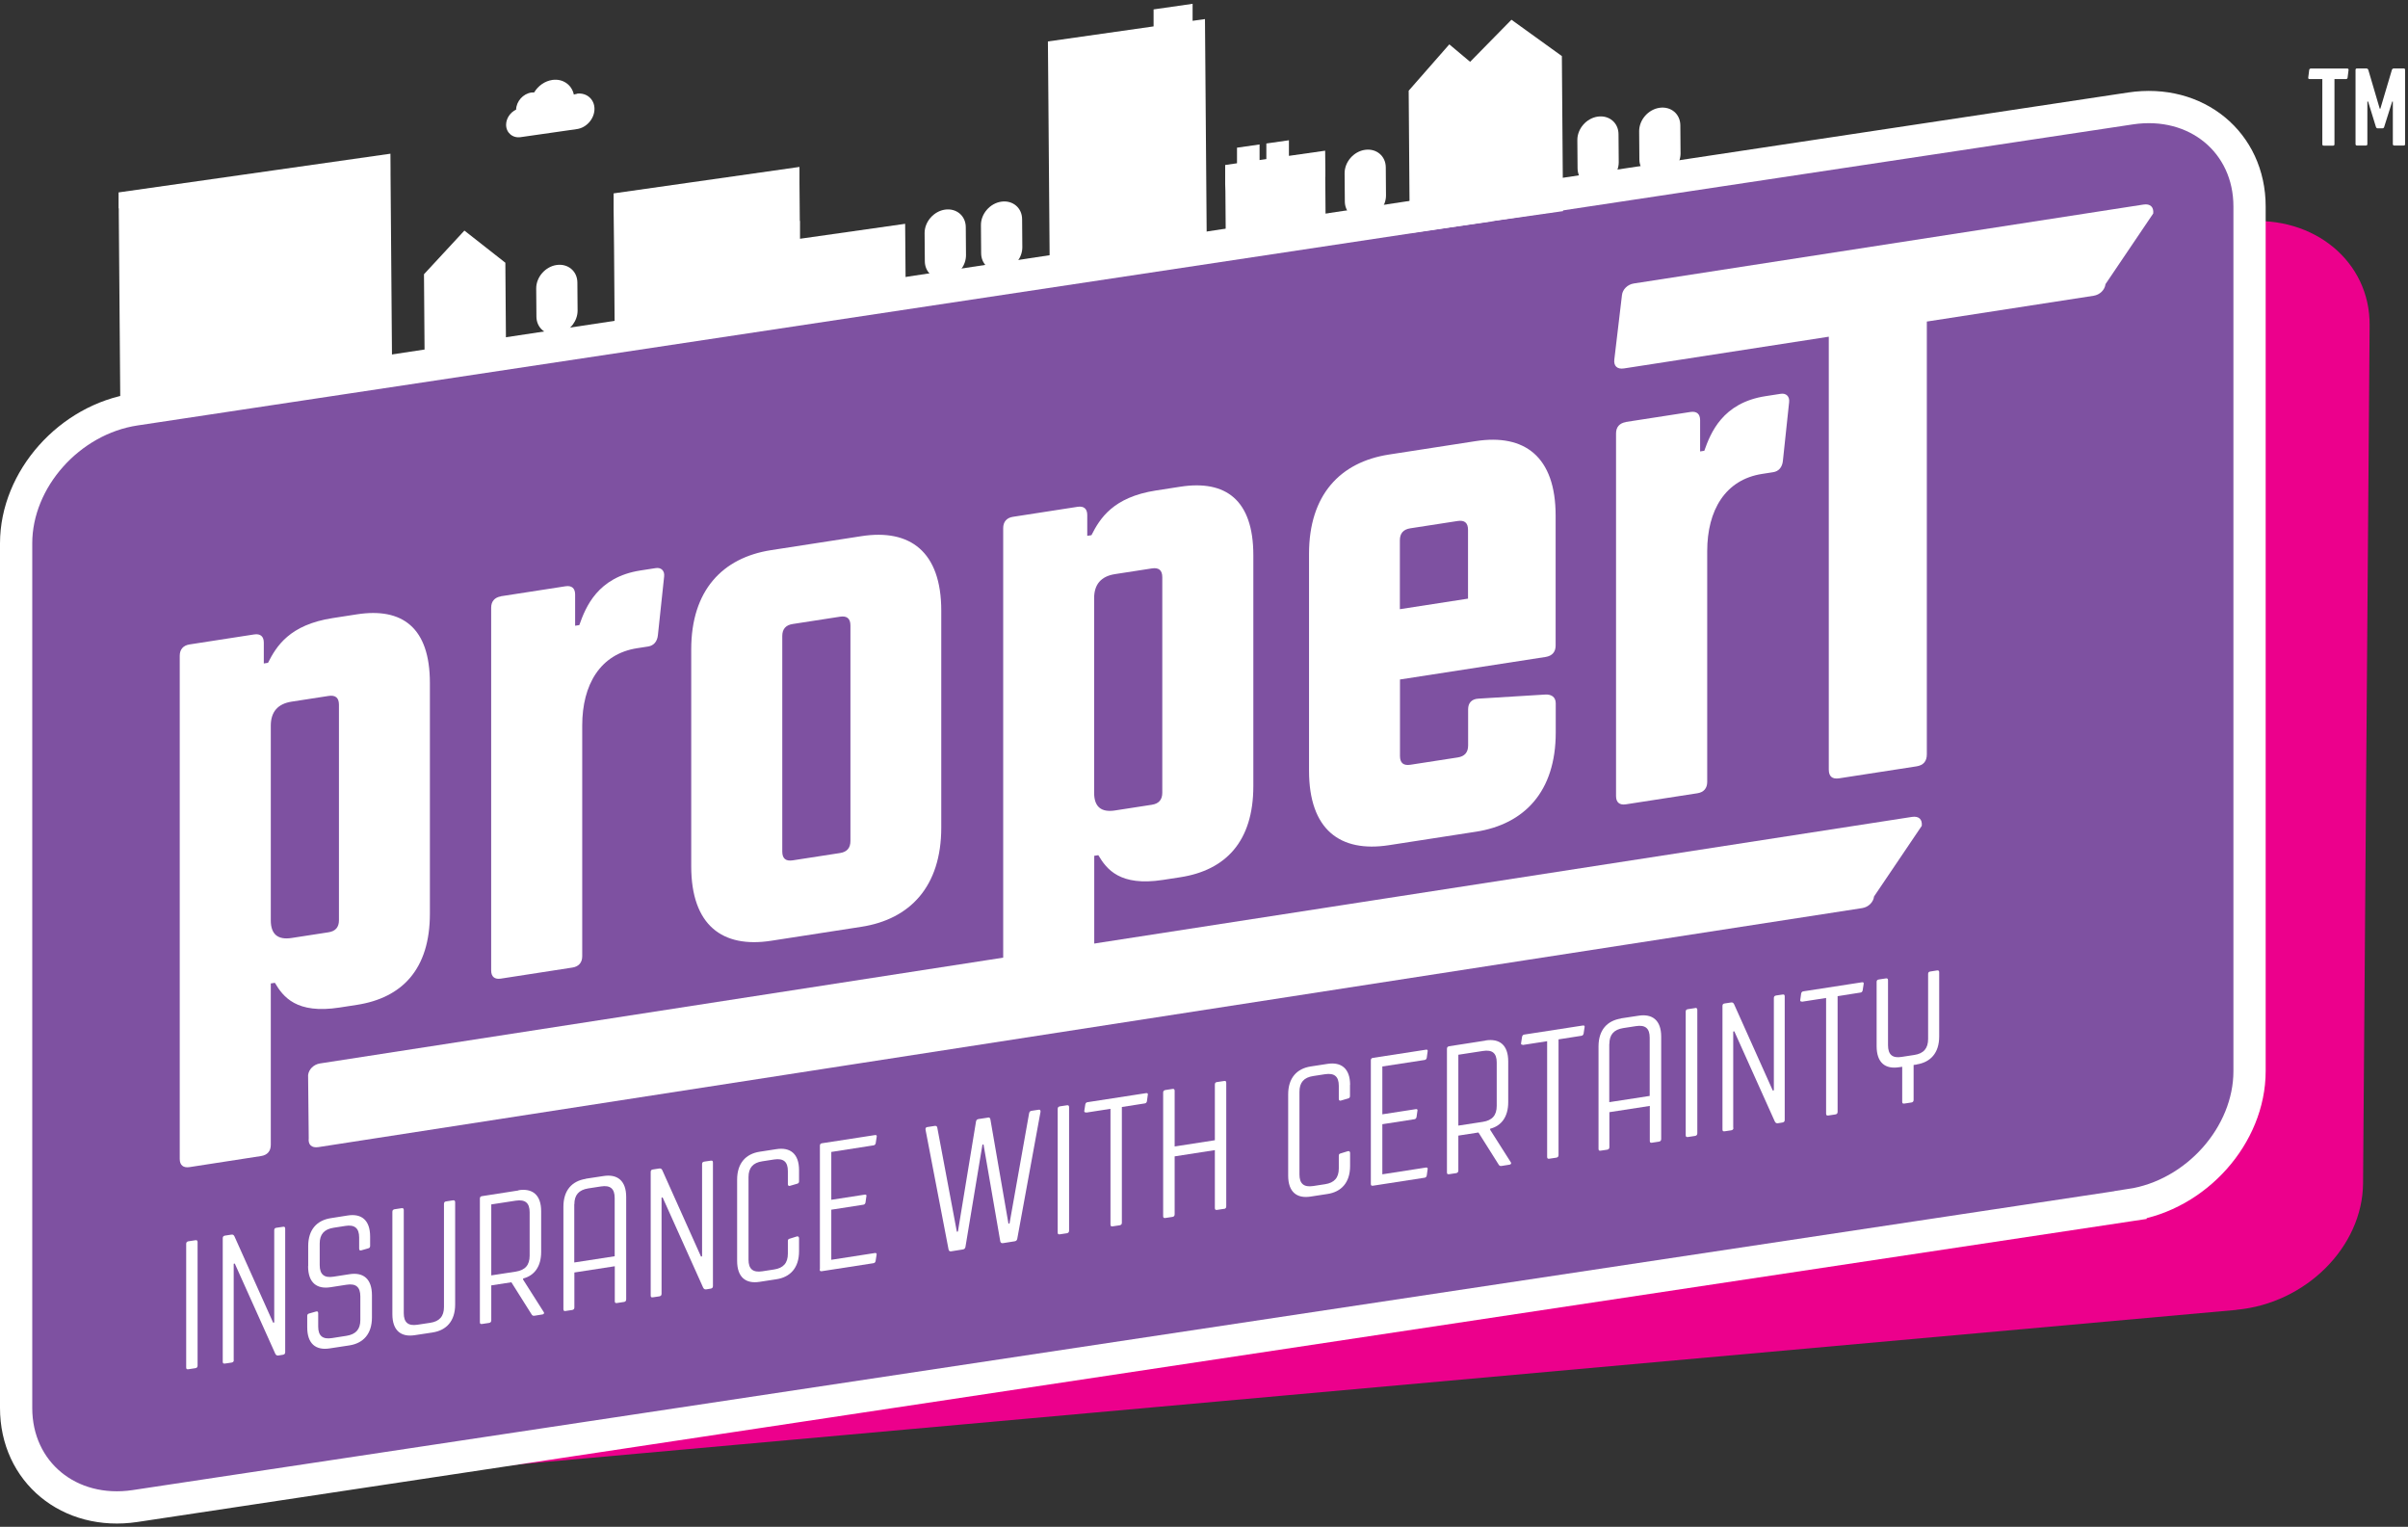 <?xml version="1.0" encoding="UTF-8"?> <svg xmlns="http://www.w3.org/2000/svg" width="224" height="142" viewBox="0 0 224 142" fill="none"><rect x="0" y="0" width="224" height="142" fill="#333333" stroke="none"/><g clip-path="url(#clip0_289_58)"><path d="M208.04 121.825L11.91 139.455C5.45 140.035 0.24 135.715 0.29 129.805L0.9 50.005C0.95 44.095 6.22 38.835 12.68 38.245L208.81 20.605C215.27 20.025 220.48 24.345 220.43 30.255L219.82 110.055C219.77 115.965 214.5 121.225 208.04 121.815V121.825Z" fill="#EC008C"></path><path d="M198.19 112.075L12.57 140.065C6.45 140.985 1.5 136.905 1.5 130.945V50.535C1.5 44.575 6.46 39.005 12.57 38.085L198.19 10.085C204.31 9.165 209.26 13.245 209.26 19.205V99.615C209.26 105.575 204.3 111.145 198.19 112.065V112.075Z" fill="#7E51A1" stroke="white" stroke-width="3" stroke-miterlimit="10"></path><path d="M214.84 7.355C214.75 7.355 214.71 7.295 214.72 7.215L214.81 6.505C214.82 6.425 214.88 6.375 214.96 6.375H218.35C218.44 6.375 218.48 6.425 218.47 6.515L218.38 7.225C218.37 7.305 218.31 7.355 218.23 7.355H217.16V13.405C217.16 13.505 217.12 13.545 217.03 13.545H216.16C216.07 13.545 216.03 13.505 216.03 13.405V7.355H214.84Z" fill="white"></path><path d="M219.25 6.365H220.12C220.21 6.365 220.28 6.415 220.31 6.505L221.37 10.105H221.43L222.5 6.505C222.52 6.415 222.6 6.365 222.69 6.365H223.59C223.69 6.365 223.73 6.405 223.73 6.505V13.395C223.73 13.495 223.69 13.535 223.59 13.535H222.73C222.64 13.535 222.59 13.495 222.59 13.395V9.445H222.53L221.79 11.785C221.77 11.885 221.71 11.935 221.61 11.935H221.19C221.09 11.935 221.04 11.885 221.01 11.785L220.29 9.445H220.22V13.395C220.22 13.495 220.17 13.535 220.08 13.535H219.26C219.17 13.535 219.12 13.495 219.12 13.395V6.505C219.12 6.405 219.17 6.365 219.26 6.365H219.25Z" fill="white"></path><path d="M25.19 91.475V106.475C25.19 107.055 24.87 107.425 24.29 107.515L17.63 108.545C17.05 108.635 16.72 108.365 16.72 107.785V60.985C16.72 60.405 17.04 60.025 17.63 59.935L23.64 59.005C24.22 58.915 24.54 59.185 24.54 59.765V61.705L24.93 61.645C25.71 60.105 26.93 58.105 30.94 57.485L33.2 57.135C37.4 56.485 39.99 58.345 39.99 63.515V84.975C39.99 90.145 37.4 92.805 33.2 93.455L31.58 93.705C27.57 94.325 26.34 92.705 25.57 91.405L25.18 91.465L25.19 91.475ZM31.53 65.545C31.53 64.895 31.21 64.625 30.56 64.725L27.13 65.255C25.84 65.455 25.19 66.205 25.19 67.495V85.595C25.19 86.885 25.84 87.435 27.13 87.235L30.56 86.705C31.21 86.605 31.53 86.235 31.53 85.585V65.545Z" fill="white"></path><path d="M46.59 55.455L52.6 54.525C53.18 54.435 53.5 54.705 53.5 55.285V58.195L53.89 58.135C54.47 56.495 55.57 53.675 59.58 53.055L61 52.835C61.52 52.755 61.84 53.095 61.78 53.615L61.2 59.075C61.14 59.665 60.81 60.045 60.3 60.125L59.27 60.285C55.84 60.815 54.16 63.665 54.16 67.475V88.935C54.16 89.515 53.84 89.895 53.25 89.985L46.59 91.015C46.01 91.105 45.69 90.835 45.69 90.255V56.515C45.69 55.935 46.01 55.565 46.59 55.465V55.455Z" fill="white"></path><path d="M64.3 80.565V60.395C64.3 54.905 67.21 51.865 71.73 51.165L80.13 49.865C84.65 49.165 87.56 51.295 87.56 56.795V76.965C87.56 82.455 84.65 85.495 80.13 86.195L71.73 87.495C67.21 88.195 64.3 86.065 64.3 80.565ZM72.77 59.155V79.195C72.77 79.845 73.09 80.115 73.74 80.015L78.14 79.335C78.79 79.235 79.11 78.865 79.11 78.215V58.175C79.11 57.525 78.79 57.255 78.14 57.355L73.74 58.035C73.09 58.135 72.77 58.505 72.77 59.155Z" fill="white"></path><path d="M101.79 79.615V90.925C101.79 91.505 101.47 91.875 100.89 91.965L94.23 92.995C93.65 93.085 93.32 92.815 93.32 92.235V49.115C93.32 48.535 93.64 48.155 94.23 48.065L100.24 47.135C100.82 47.045 101.14 47.315 101.14 47.895V49.835L101.53 49.775C102.31 48.235 103.53 46.235 107.54 45.615L109.8 45.265C114 44.615 116.59 46.475 116.59 51.645V73.105C116.59 78.275 114 80.935 109.8 81.585L108.18 81.835C104.17 82.455 102.94 80.835 102.17 79.535L101.78 79.595L101.79 79.615ZM108.12 53.685C108.12 53.035 107.8 52.765 107.15 52.865L103.72 53.395C102.43 53.595 101.78 54.345 101.78 55.635V73.735C101.78 75.025 102.43 75.575 103.72 75.375L107.15 74.845C107.8 74.745 108.12 74.375 108.12 73.725V53.685Z" fill="white"></path><path d="M137.28 77.355L129.2 78.605C124.67 79.305 121.77 77.175 121.77 71.675V51.505C121.77 46.015 124.68 42.975 129.2 42.275L137.28 41.025C141.81 40.325 144.71 42.455 144.71 47.955V60.045C144.71 60.625 144.39 60.995 143.8 61.095L130.23 63.195V70.305C130.23 70.955 130.55 71.225 131.2 71.125L135.6 70.445C136.25 70.345 136.57 69.975 136.57 69.325V65.965C136.57 65.385 136.89 65.005 137.54 64.975L143.75 64.595C144.33 64.565 144.72 64.835 144.72 65.415V68.125C144.72 73.615 141.81 76.655 137.29 77.355H137.28ZM130.23 56.655L136.56 55.675V49.275C136.56 48.625 136.24 48.355 135.59 48.455L131.19 49.135C130.54 49.235 130.22 49.605 130.22 50.255V56.655H130.23Z" fill="white"></path><path d="M151.24 39.245L157.25 38.315C157.83 38.225 158.15 38.495 158.15 39.075V41.985L158.54 41.925C159.12 40.285 160.22 37.465 164.23 36.845L165.65 36.625C166.17 36.545 166.49 36.885 166.43 37.405L165.85 42.865C165.79 43.455 165.46 43.835 164.95 43.915L163.92 44.075C160.49 44.605 158.81 47.455 158.81 51.265V72.725C158.81 73.305 158.49 73.685 157.9 73.775L151.24 74.805C150.66 74.895 150.33 74.625 150.33 74.045V40.305C150.33 39.725 150.65 39.355 151.24 39.255V39.245Z" fill="white"></path><path d="M151.07 34.265C150.42 34.365 150.1 34.025 150.17 33.435L150.88 27.445C150.94 26.915 151.4 26.455 151.98 26.365L199.39 19.025C200.04 18.925 200.36 19.265 200.3 19.855L195.86 26.425C195.8 26.955 195.34 27.415 194.76 27.505L179.24 29.905V70.155C179.24 70.805 178.92 71.175 178.27 71.275L171.09 72.385C170.44 72.485 170.12 72.215 170.12 71.565V31.315L151.07 34.265Z" fill="white"></path><path d="M142.07 89.275L29.62 106.685C28.97 106.785 28.65 106.445 28.72 105.855L28.66 99.985C28.72 99.455 29.18 98.995 29.76 98.905L177.86 75.975C178.51 75.875 178.83 76.215 178.77 76.805L174.33 83.375C174.27 83.905 173.81 84.365 173.23 84.455L151.19 87.865" fill="white"></path><path d="M18.18 115.345C18.3 115.325 18.38 115.365 18.38 115.515V127.005C18.38 127.155 18.3 127.225 18.18 127.245L17.52 127.345C17.38 127.365 17.32 127.325 17.32 127.175V115.685C17.32 115.535 17.39 115.475 17.52 115.445L18.18 115.345Z" fill="white"></path><path d="M21.75 126.485C21.75 126.635 21.68 126.695 21.54 126.725L20.93 126.815C20.79 126.835 20.72 126.795 20.72 126.645V115.155C20.72 115.005 20.79 114.945 20.93 114.915L21.52 114.825C21.66 114.805 21.74 114.845 21.81 114.985L25.41 123.015L25.51 122.995V114.415C25.51 114.265 25.58 114.205 25.72 114.185L26.33 114.095C26.46 114.075 26.53 114.115 26.53 114.265V125.755C26.53 125.905 26.46 125.965 26.33 125.995L25.9 126.065C25.78 126.085 25.68 126.045 25.61 125.905L21.84 117.515L21.74 117.535V126.505L21.75 126.485Z" fill="white"></path><path d="M28.67 117.745V115.895C28.67 114.345 29.49 113.495 30.76 113.295L32.34 113.045C33.61 112.845 34.43 113.455 34.43 115.005V115.875C34.43 115.995 34.38 116.075 34.24 116.105L33.61 116.285C33.47 116.325 33.41 116.265 33.41 116.125V115.085C33.41 114.215 32.98 113.875 32.12 114.015L31.03 114.185C30.15 114.325 29.74 114.795 29.74 115.655V117.645C29.74 118.525 30.15 118.875 31.03 118.735L32.51 118.505C33.78 118.305 34.6 118.915 34.6 120.465V122.525C34.6 124.075 33.78 124.925 32.51 125.125L30.67 125.405C29.4 125.605 28.58 124.995 28.58 123.455V122.385C28.58 122.265 28.63 122.185 28.77 122.155L29.4 121.975C29.54 121.935 29.6 121.995 29.6 122.135V123.375C29.6 124.245 30.02 124.585 30.89 124.445L32.23 124.235C33.11 124.095 33.52 123.625 33.52 122.765V120.575C33.52 119.695 33.11 119.345 32.23 119.485L30.75 119.715C29.48 119.915 28.66 119.305 28.66 117.765L28.67 117.745Z" fill="white"></path><path d="M40.24 123.925L38.59 124.175C37.32 124.375 36.5 123.765 36.5 122.225V112.705C36.5 112.555 36.57 112.495 36.7 112.465L37.36 112.365C37.48 112.345 37.56 112.385 37.56 112.535V122.125C37.56 122.995 37.97 123.335 38.83 123.205L40.02 123.025C40.89 122.895 41.3 122.415 41.3 121.555V111.965C41.3 111.815 41.38 111.745 41.5 111.735L42.13 111.635C42.25 111.615 42.34 111.655 42.34 111.805V121.325C42.34 122.875 41.51 123.735 40.23 123.925H40.24Z" fill="white"></path><path d="M48.23 110.695C49.5 110.495 50.34 111.095 50.34 112.645V116.435C50.34 117.815 49.69 118.645 48.66 118.905V119.005L50.58 122.025C50.65 122.095 50.6 122.225 50.48 122.245L49.73 122.365C49.61 122.385 49.51 122.365 49.44 122.225L47.57 119.255L45.7 119.545V122.795C45.7 122.945 45.62 123.015 45.5 123.035L44.84 123.135C44.7 123.155 44.64 123.115 44.64 122.965V111.475C44.64 111.325 44.71 111.265 44.84 111.245L48.24 110.715L48.23 110.695ZM45.7 112.015V118.615L47.98 118.265C48.86 118.125 49.27 117.655 49.27 116.775V112.745C49.27 111.875 48.86 111.535 47.98 111.665L45.7 112.015Z" fill="white"></path><path d="M54.49 109.625L56.14 109.375C57.41 109.175 58.25 109.785 58.25 111.325V120.845C58.25 120.995 58.17 121.065 58.05 121.085L57.39 121.185C57.25 121.205 57.19 121.165 57.19 121.015V117.765L53.43 118.345V121.595C53.43 121.745 53.36 121.805 53.22 121.835L52.61 121.925C52.47 121.945 52.41 121.905 52.41 121.755V112.235C52.41 110.685 53.22 109.835 54.5 109.635L54.49 109.625ZM53.42 111.995V117.415L57.18 116.835V111.415C57.18 110.545 56.77 110.205 55.89 110.345L54.72 110.525C53.84 110.665 53.43 111.145 53.43 111.995H53.42Z" fill="white"></path><path d="M61.54 120.325C61.54 120.475 61.47 120.535 61.34 120.565L60.73 120.655C60.59 120.675 60.53 120.635 60.53 120.485V108.995C60.53 108.845 60.6 108.785 60.73 108.765L61.32 108.675C61.46 108.655 61.54 108.695 61.61 108.835L65.21 116.865L65.31 116.845V108.265C65.31 108.115 65.38 108.055 65.51 108.035L66.12 107.945C66.26 107.925 66.32 107.965 66.32 108.115V119.605C66.32 119.755 66.25 119.815 66.12 119.845L65.7 119.915C65.58 119.935 65.48 119.895 65.41 119.755L61.64 111.365L61.54 111.385V120.355V120.325Z" fill="white"></path><path d="M74.33 108.825V109.865C74.33 109.985 74.28 110.065 74.14 110.095L73.49 110.285C73.37 110.325 73.29 110.265 73.29 110.125V108.915C73.29 108.045 72.88 107.705 72.01 107.835L70.91 108.005C70.04 108.135 69.63 108.615 69.63 109.475V117.155C69.63 118.025 70.04 118.365 70.91 118.235L72.01 118.065C72.88 117.935 73.29 117.455 73.29 116.595V115.425C73.29 115.285 73.34 115.225 73.48 115.195L74.12 114.995C74.24 114.955 74.33 115.035 74.33 115.155V116.375C74.33 117.925 73.5 118.785 72.22 118.975L70.66 119.215C69.39 119.415 68.57 118.805 68.57 117.265V109.715C68.57 108.165 69.39 107.315 70.66 107.115L72.22 106.875C73.49 106.675 74.33 107.285 74.33 108.825Z" fill="white"></path><path d="M76.27 118.045V106.555C76.27 106.405 76.34 106.345 76.47 106.325L81.4 105.565C81.52 105.545 81.59 105.605 81.55 105.745L81.46 106.325C81.43 106.445 81.36 106.515 81.24 106.525L77.33 107.135V111.585L80.44 111.105C80.58 111.085 80.63 111.145 80.59 111.285L80.51 111.845C80.48 111.965 80.41 112.035 80.29 112.045L77.33 112.505V117.165L81.39 116.535C81.51 116.515 81.58 116.595 81.54 116.715L81.45 117.285C81.42 117.405 81.35 117.475 81.23 117.485L76.45 118.225C76.31 118.245 76.25 118.205 76.25 118.055L76.27 118.045Z" fill="white"></path><path d="M91.89 103.935C92.01 103.915 92.11 103.955 92.13 104.105L93.81 113.805L93.91 113.785L95.73 103.545C95.76 103.385 95.83 103.325 95.98 103.305L96.64 103.205C96.76 103.185 96.81 103.285 96.79 103.415L94.63 115.205C94.6 115.365 94.51 115.425 94.38 115.445L93.31 115.615C93.17 115.635 93.09 115.595 93.05 115.455L91.49 106.435L91.39 106.455L89.81 115.965C89.78 116.125 89.69 116.185 89.56 116.205L88.49 116.375C88.37 116.395 88.27 116.355 88.24 116.215L86.1 105.085C86.07 104.955 86.12 104.845 86.23 104.825L86.94 104.715C87.09 104.695 87.16 104.735 87.19 104.875L89.01 114.555L89.11 114.535L90.79 104.315C90.81 104.155 90.91 104.095 91.03 104.075L91.88 103.945L91.89 103.935Z" fill="white"></path><path d="M99.25 102.795C99.37 102.775 99.45 102.815 99.45 102.965V114.455C99.45 114.605 99.36 114.675 99.25 114.695L98.59 114.795C98.45 114.815 98.39 114.775 98.39 114.625V103.135C98.39 102.985 98.46 102.925 98.59 102.895L99.25 102.795Z" fill="white"></path><path d="M101.02 103.455C100.9 103.475 100.83 103.395 100.87 103.275L100.96 102.705C100.99 102.585 101.06 102.515 101.18 102.505L106.62 101.665C106.74 101.645 106.81 101.705 106.77 101.845L106.69 102.425C106.66 102.545 106.59 102.615 106.47 102.625L104.36 102.955V113.715C104.36 113.865 104.29 113.925 104.16 113.955L103.5 114.055C103.37 114.075 103.3 114.035 103.3 113.885V103.125L101.04 103.475L101.02 103.455Z" fill="white"></path><path d="M113.87 112.425L113.21 112.525C113.09 112.545 113.01 112.505 113.01 112.355V106.965L109.27 107.545V112.935C109.27 113.085 109.19 113.155 109.07 113.175L108.41 113.275C108.27 113.295 108.2 113.255 108.2 113.105V101.615C108.2 101.465 108.27 101.405 108.41 101.375L109.07 101.275C109.19 101.255 109.27 101.295 109.27 101.445V106.625L113.01 106.045V100.865C113.01 100.715 113.09 100.645 113.21 100.635L113.87 100.535C114.01 100.515 114.07 100.555 114.07 100.705V112.195C114.07 112.345 114 112.405 113.87 112.435V112.425Z" fill="white"></path><path d="M125.58 100.895V101.935C125.58 102.055 125.53 102.135 125.39 102.165L124.74 102.355C124.62 102.395 124.54 102.335 124.54 102.195V100.985C124.54 100.115 124.13 99.775 123.26 99.905L122.16 100.075C121.29 100.205 120.88 100.675 120.88 101.545V109.225C120.88 110.095 121.29 110.435 122.16 110.305L123.26 110.135C124.13 110.005 124.54 109.525 124.54 108.665V107.495C124.54 107.355 124.59 107.295 124.73 107.265L125.38 107.065C125.5 107.025 125.59 107.105 125.59 107.225V108.445C125.59 109.995 124.76 110.855 123.48 111.045L121.92 111.285C120.65 111.485 119.83 110.875 119.83 109.335V101.785C119.83 100.235 120.65 99.385 121.92 99.185L123.48 98.945C124.75 98.745 125.59 99.355 125.59 100.895H125.58Z" fill="white"></path><path d="M127.52 110.105V98.615C127.52 98.465 127.59 98.405 127.72 98.385L132.65 97.625C132.77 97.605 132.84 97.665 132.8 97.805L132.72 98.385C132.69 98.505 132.62 98.575 132.5 98.585L128.59 99.185V103.635L131.7 103.155C131.84 103.135 131.89 103.195 131.85 103.335L131.77 103.895C131.74 104.015 131.67 104.085 131.55 104.095L128.59 104.555V109.215L132.65 108.585C132.77 108.565 132.84 108.645 132.8 108.765L132.72 109.335C132.69 109.455 132.62 109.525 132.5 109.535L127.72 110.275C127.58 110.295 127.52 110.255 127.52 110.105Z" fill="white"></path><path d="M138.19 96.765C139.47 96.565 140.3 97.165 140.3 98.715V102.505C140.3 103.885 139.65 104.715 138.62 104.975V105.075L140.54 108.095C140.61 108.165 140.56 108.295 140.44 108.315L139.69 108.435C139.57 108.455 139.47 108.435 139.4 108.295L137.53 105.325L135.66 105.615V108.865C135.66 109.015 135.57 109.085 135.46 109.105L134.8 109.205C134.66 109.225 134.6 109.185 134.6 109.035V97.545C134.6 97.395 134.67 97.335 134.8 97.305L138.2 96.775L138.19 96.765ZM135.66 98.085V104.685L137.94 104.335C138.82 104.195 139.23 103.725 139.23 102.845V98.815C139.23 97.945 138.82 97.605 137.94 97.745L135.66 98.095V98.085Z" fill="white"></path><path d="M141.65 97.165C141.53 97.185 141.46 97.105 141.5 96.985L141.59 96.415C141.62 96.295 141.69 96.225 141.81 96.215L147.25 95.375C147.37 95.355 147.44 95.415 147.4 95.555L147.31 96.135C147.28 96.255 147.21 96.325 147.09 96.335L144.98 96.665V107.425C144.98 107.575 144.91 107.635 144.78 107.665L144.12 107.765C143.99 107.785 143.92 107.745 143.92 107.595V96.835L141.66 97.185L141.65 97.165Z" fill="white"></path><path d="M150.77 94.715L152.42 94.465C153.7 94.265 154.53 94.875 154.53 96.415V105.935C154.53 106.085 154.44 106.155 154.33 106.175L153.67 106.275C153.53 106.295 153.47 106.255 153.47 106.105V102.855L149.71 103.435V106.685C149.71 106.835 149.64 106.895 149.51 106.925L148.9 107.015C148.76 107.035 148.7 106.995 148.7 106.845V97.325C148.7 95.775 149.52 94.925 150.79 94.725L150.77 94.715ZM149.7 97.085V102.505L153.46 101.925V96.505C153.46 95.635 153.05 95.295 152.17 95.435L151 95.615C150.12 95.755 149.71 96.235 149.71 97.085H149.7Z" fill="white"></path><path d="M157.68 93.745C157.8 93.725 157.89 93.765 157.89 93.915V105.405C157.89 105.555 157.8 105.625 157.68 105.645L157.02 105.745C156.88 105.765 156.81 105.725 156.81 105.575V94.085C156.81 93.935 156.88 93.875 157.02 93.855L157.68 93.755V93.745Z" fill="white"></path><path d="M161.25 104.885C161.25 105.035 161.18 105.095 161.04 105.125L160.43 105.215C160.29 105.235 160.23 105.195 160.23 105.045V93.555C160.23 93.405 160.3 93.345 160.43 93.325L161.02 93.235C161.16 93.215 161.24 93.255 161.31 93.395L164.91 101.425L165.01 101.405V92.825C165.01 92.675 165.08 92.615 165.21 92.585L165.82 92.495C165.96 92.475 166.02 92.515 166.02 92.665V104.155C166.02 104.305 165.95 104.365 165.82 104.395L165.39 104.465C165.27 104.485 165.17 104.445 165.1 104.305L161.33 95.915L161.23 95.935V104.905L161.25 104.885Z" fill="white"></path><path d="M167.62 93.145C167.5 93.165 167.43 93.085 167.47 92.965L167.55 92.395C167.58 92.275 167.65 92.205 167.77 92.195L173.21 91.355C173.33 91.335 173.4 91.395 173.36 91.535L173.27 92.115C173.24 92.235 173.17 92.305 173.05 92.315L170.94 92.645V103.405C170.94 103.555 170.87 103.615 170.74 103.645L170.08 103.745C169.94 103.765 169.87 103.725 169.87 103.575V92.815L167.61 93.165L167.62 93.145Z" fill="white"></path><path d="M178.3 99.005L178.01 99.045V102.295C178.01 102.445 177.93 102.515 177.81 102.535L177.15 102.635C177.01 102.655 176.95 102.615 176.95 102.465V99.215L176.66 99.255C175.38 99.455 174.57 98.845 174.57 97.295V91.325C174.57 91.175 174.64 91.115 174.77 91.095L175.43 90.995C175.55 90.975 175.63 91.015 175.63 91.165V97.205C175.63 98.085 176.04 98.435 176.9 98.295L178.07 98.115C178.94 97.985 179.36 97.505 179.36 96.625V90.585C179.36 90.435 179.43 90.375 179.55 90.355L180.18 90.255C180.32 90.235 180.39 90.275 180.39 90.425V96.395C180.39 97.945 179.57 98.795 178.3 98.995V99.005Z" fill="white"></path><path d="M51.78 24.645C50.73 24.795 49.87 25.775 49.88 26.835L49.9 29.435C49.9 30.385 50.6 31.075 51.51 31.095V32.715L52.16 32.625V31.005C53.05 30.725 53.73 29.835 53.73 28.885L53.71 26.285C53.71 25.225 52.84 24.495 51.78 24.645Z" fill="white"></path><path d="M87.91 19.495C86.86 19.645 86 20.625 86.01 21.685L86.03 24.285C86.03 25.235 86.73 25.925 87.64 25.945V27.565L88.29 27.475V25.855C89.18 25.575 89.86 24.685 89.86 23.735L89.84 21.135C89.84 20.075 88.97 19.345 87.91 19.495Z" fill="white"></path><path d="M93.15 18.755C92.09 18.905 91.24 19.885 91.25 20.945L91.27 23.545C91.27 24.495 91.97 25.185 92.88 25.205V26.825L93.53 26.735V25.115C94.42 24.835 95.1 23.945 95.1 22.995L95.08 20.395C95.08 19.335 94.21 18.605 93.15 18.755Z" fill="white"></path><path d="M126.98 13.935C125.92 14.085 125.07 15.065 125.08 16.125L125.1 18.725C125.1 19.675 125.8 20.365 126.71 20.385V22.005L127.36 21.915V20.295C128.25 20.015 128.93 19.125 128.93 18.175L128.91 15.575C128.91 14.515 128.04 13.785 126.98 13.935Z" fill="white"></path><path d="M148.63 10.845C147.57 10.995 146.72 11.975 146.73 13.035L146.75 15.635C146.75 16.585 147.45 17.275 148.36 17.295V18.915L149.01 18.825V17.205C149.9 16.925 150.58 16.035 150.58 15.085L150.56 12.485C150.56 11.425 149.69 10.695 148.63 10.845Z" fill="white"></path><path d="M154.38 10.025C153.32 10.175 152.47 11.155 152.48 12.215L152.5 14.815C152.5 15.765 153.2 16.455 154.11 16.475V18.095L154.76 18.005V16.385C155.65 16.105 156.33 15.215 156.33 14.265L156.31 11.665C156.31 10.605 155.44 9.875 154.38 10.025Z" fill="white"></path><path d="M11.05 19.385V19.835L11.2 38.755L13.2 38.465L20.62 37.405L36.48 35.145L36.33 16.225V15.775L36.32 14.295L11.03 17.895V19.375L11.05 19.385Z" fill="white"></path><path d="M39.44 25.505L39.51 34.725L41.77 34.405L44.82 33.975L47.08 33.655L47.01 24.435L43.2 21.445L39.44 25.505Z" fill="white"></path><path d="M74.4 20.545L74.37 16.995V15.525L57.08 17.985V19.455L57.12 23.005L57.19 32.205L58.93 31.955L62.09 31.505L73.83 29.835L74.47 29.745L82.33 28.625L84.26 28.355L84.2 20.815L74.42 22.205V20.545H74.4Z" fill="white"></path><path d="M99.14 15.255L102.34 14.795L102.31 10.505L99.11 10.965L99.14 15.255ZM99.75 11.515L101.67 11.245L101.69 14.255L99.77 14.525L99.75 11.515Z" fill="white"></path><path d="M103.27 14.665L106.47 14.205L106.44 9.915L103.24 10.375L103.27 14.665ZM103.88 10.925L105.8 10.655L105.82 13.665L103.9 13.935L103.88 10.925Z" fill="white"></path><path d="M107.41 14.075L110.61 13.615L110.58 9.325L107.38 9.785L107.41 14.075ZM108.02 10.335L109.94 10.065L109.96 13.075L108.04 13.345L108.02 10.335Z" fill="white"></path><path d="M99.19 21.435L102.39 20.975L102.36 16.685L99.16 17.145L99.19 21.435ZM99.8 17.695L101.72 17.425L101.74 20.435L99.82 20.705L99.8 17.695Z" fill="white"></path><path d="M103.32 20.845L106.52 20.385L106.49 16.095L103.29 16.555L103.32 20.845ZM103.93 17.105L105.85 16.835L105.87 19.845L103.95 20.115L103.93 17.105Z" fill="white"></path><path d="M107.45 20.255L110.65 19.795L110.62 15.505L107.42 15.965L107.45 20.255ZM108.06 16.515L109.98 16.245L110 19.255L108.08 19.525L108.06 16.515Z" fill="white"></path><path d="M110.93 0.355L107.31 0.875V2.455L97.48 3.855L97.52 8.765L97.66 26.465L112.27 24.385L112.13 6.685L112.09 1.775L110.94 1.935V0.355H110.93Z" fill="white"></path><path d="M123.29 16.445V15.805L123.27 14.015L119.9 14.495V13.045L117.8 13.345V14.795L117.17 14.885V13.435L115.07 13.735V15.185L113.97 15.345V17.135L113.99 17.775L114.04 24.135L119.75 23.325L122.09 22.995L123.33 22.815L123.28 16.455L123.29 16.445Z" fill="white"></path><path d="M120.05 18.685L121.75 18.445V17.805L120.04 18.045L120.05 18.685Z" fill="white"></path><path d="M136.75 5.745L134.82 4.125L131.04 8.435L131.14 21.685L138.77 20.595V20.575L145.4 19.635L145.29 5.215L140.6 1.835L136.76 5.745H136.75Z" fill="white"></path><path d="M53.65 8.735C53.56 8.745 53.47 8.765 53.38 8.795C53.19 7.885 52.36 7.295 51.38 7.435C50.69 7.535 50.06 7.975 49.69 8.595C49.6 8.595 49.51 8.595 49.43 8.605C48.66 8.715 48.03 9.425 48.01 10.195C47.47 10.445 47.08 11.015 47.08 11.605C47.08 12.345 47.69 12.865 48.43 12.755L53.67 12.005C54.57 11.875 55.3 11.035 55.3 10.125C55.3 9.215 54.55 8.585 53.65 8.715V8.735Z" fill="white"></path></g><defs><clipPath id="clip0_289_58"><rect width="223.74" height="141.34" fill="white" transform="translate(0 0.355)"></rect></clipPath></defs></svg> 
